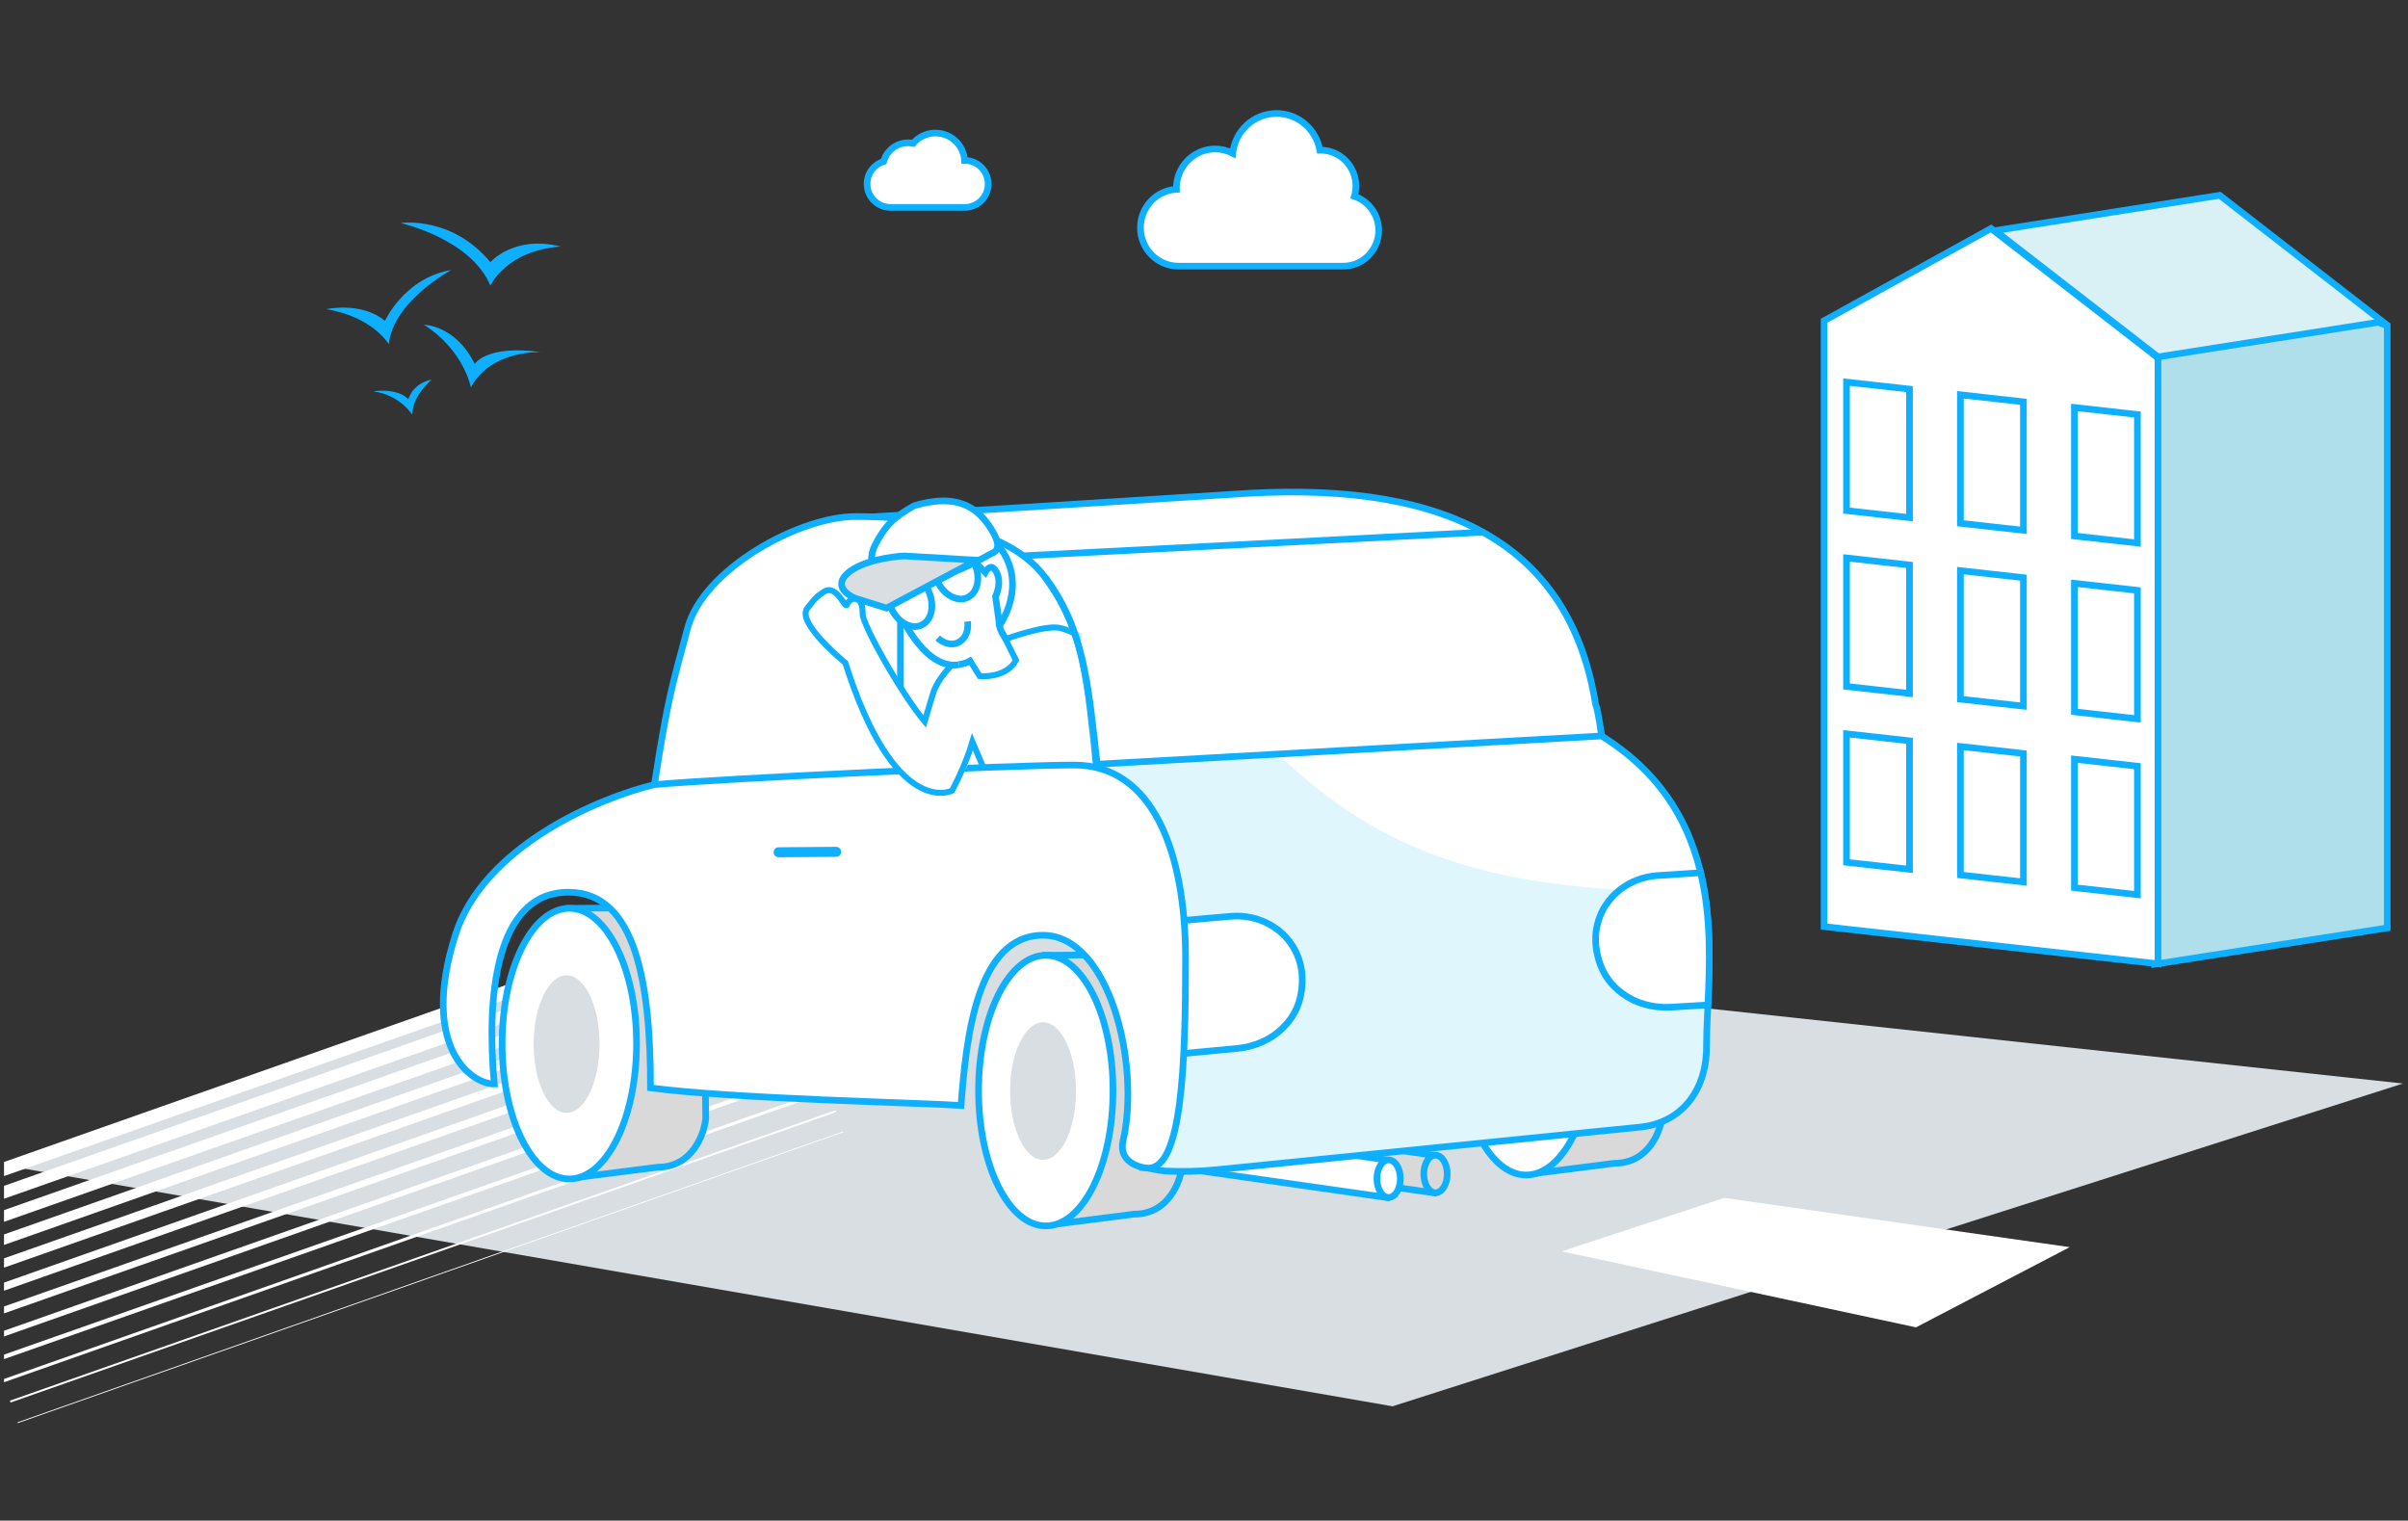 <?xml version="1.0" encoding="UTF-8"?>
<svg width="388" height="245" viewBox="0 0 388 245" fill="none" xmlns="http://www.w3.org/2000/svg">
<rect x="0" y="0" width="388" height="245" fill="#333333" stroke="none"/>
<g clip-path="url(#clip0_14_2491)">
<path d="M224.378 226.581L387.185 174.575L118.104 145.515L0.99 187.792L224.378 226.581Z" fill="#D8DEE2"/>
<path d="M2.846 229.228L135.853 182.361" stroke="white" stroke-width="0.134" stroke-miterlimit="10"/>
<path d="M1.656 225.822L134.677 179.026" stroke="white" stroke-width="0.317" stroke-miterlimit="10"/>
<path d="M0.551 222.474L133.487 175.62" stroke="white" stroke-width="0.499" stroke-miterlimit="10"/>
<path d="M-0.638 219.068L132.311 172.286" stroke="white" stroke-width="0.682" stroke-miterlimit="10"/>
<path d="M-1.814 215.733L131.121 168.879" stroke="white" stroke-width="0.865" stroke-miterlimit="10"/>
<path d="M-2.933 212.313L129.945 165.545" stroke="white" stroke-width="1.047" stroke-miterlimit="10"/>
<path d="M-4.109 208.978L128.755 162.139" stroke="white" stroke-width="1.23" stroke-miterlimit="10"/>
<path d="M-5.228 205.558L127.579 158.804" stroke="white" stroke-width="1.413" stroke-miterlimit="10"/>
<path d="M-6.404 202.223L126.389 155.398" stroke="white" stroke-width="1.596" stroke-miterlimit="10"/>
<path d="M-7.594 198.817L125.212 152.064" stroke="white" stroke-width="1.778" stroke-miterlimit="10"/>
<path d="M-8.712 195.397L124.022 148.657" stroke="white" stroke-width="1.961" stroke-miterlimit="10"/>
<path d="M-9.889 192.063L122.846 145.323" stroke="white" stroke-width="2.144" stroke-miterlimit="10"/>
<path d="M333.491 200.938L277.827 193.004L251.628 201.612L308.724 213.859L333.491 200.938Z" fill="white"/>
<path d="M169.891 198.558C167.003 199.13 163.713 194.729 162.542 188.727C161.37 182.726 162.762 177.397 165.649 176.825C168.537 176.253 171.827 180.654 172.998 186.655C174.17 192.657 172.778 197.986 169.891 198.558Z" fill="#D8DEE2"/>
<path d="M169.596 197.295L182.778 195.618C188.261 195.618 190.199 190.417 190.483 187.816C190.483 164.305 186.65 155.369 184.419 153.84H177.883L168.506 153.913L169.596 197.295Z" fill="#D9D9D9" stroke="#0FAFFF" stroke-width="1.072" stroke-miterlimit="10"/>
<path d="M168.506 197.513C162.524 197.513 157.675 187.753 157.675 175.713C157.675 163.673 162.524 153.913 168.506 153.913C174.487 153.913 179.336 163.673 179.336 175.713C179.336 187.753 174.487 197.513 168.506 197.513Z" fill="white" stroke="#0FAFFF" stroke-width="1.072" stroke-miterlimit="10"/>
<path d="M168.07 186.869C165.139 186.869 162.763 181.907 162.763 175.786C162.763 169.666 165.139 164.704 168.07 164.704C171 164.704 173.376 169.666 173.376 175.786C173.376 181.907 171 186.869 168.07 186.869Z" fill="#D8DEE2"/>
<path d="M246.996 189.098L260.178 187.421C265.661 187.421 267.599 182.221 267.883 179.62C267.883 156.109 264.05 147.173 261.819 145.644H255.283L245.906 145.717L246.996 189.098Z" fill="#D9D9D9" stroke="#0FAFFF" stroke-width="1.072" stroke-miterlimit="10"/>
<path d="M245.906 189.317C239.924 189.317 235.075 179.557 235.075 167.517C235.075 155.477 239.924 145.717 245.906 145.717C251.887 145.717 256.736 155.477 256.736 167.517C256.736 179.557 251.887 189.317 245.906 189.317Z" fill="white" stroke="#0FAFFF" stroke-width="1.072" stroke-miterlimit="10"/>
<path d="M245.47 178.672C242.539 178.672 240.163 173.711 240.163 167.59C240.163 161.469 242.539 156.508 245.47 156.508C248.4 156.508 250.776 161.469 250.776 167.59C250.776 173.711 248.4 178.672 245.47 178.672Z" fill="#D8DEE2"/>
<path d="M92.826 189.729L106.007 188.052C111.49 188.052 113.429 182.851 113.712 180.25C113.712 156.739 109.88 147.803 107.649 146.274H101.112L91.735 146.347L92.826 189.729Z" fill="#D9D9D9" stroke="#0FAFFF" stroke-width="1.072" stroke-miterlimit="10"/>
<path d="M91.735 189.948C85.754 189.948 80.905 180.187 80.905 168.147C80.905 156.107 85.754 146.347 91.735 146.347C97.717 146.347 102.566 156.107 102.566 168.147C102.566 180.187 97.717 189.948 91.735 189.948Z" fill="white" stroke="#0FAFFF" stroke-width="1.072" stroke-miterlimit="10"/>
<path d="M91.299 179.303C88.369 179.303 85.993 174.341 85.993 168.22C85.993 162.1 88.369 157.138 91.299 157.138C94.23 157.138 96.606 162.1 96.606 168.22C96.606 174.341 94.23 179.303 91.299 179.303Z" fill="#D8DEE2"/>
<path d="M198.406 79.655L136.28 83.54L137.539 131.143H241.997L258.063 118.576C258.063 118.576 257.536 114.509 257.1 113.488C252.702 86.125 230.985 77.235 198.406 79.655Z" fill="white"/>
<path d="M136.28 83.54L135.745 83.554C135.737 83.266 135.959 83.023 136.247 83.005L136.28 83.54ZM198.406 79.655L198.446 80.19L198.44 80.19L198.406 79.655ZM257.1 113.488L256.607 113.699L256.581 113.639L256.571 113.574L257.1 113.488ZM258.063 118.576L258.594 118.507L258.634 118.81L258.393 118.998L258.063 118.576ZM137.539 131.143V131.679H137.017L137.003 131.157L137.539 131.143ZM241.997 131.143L242.328 131.565L242.182 131.679H241.997V131.143ZM136.247 83.005L198.373 79.12L198.44 80.19L136.314 84.075L136.247 83.005ZM198.366 79.121C214.698 77.907 228.391 79.52 238.572 84.93C248.788 90.357 255.406 99.574 257.629 113.403L256.571 113.574C254.395 100.039 247.957 91.129 238.069 85.876C228.148 80.605 214.693 78.983 198.446 80.19L198.366 79.121ZM257.593 113.278C257.725 113.588 257.849 114.081 257.959 114.603C258.072 115.14 258.18 115.753 258.274 116.329C258.368 116.906 258.448 117.45 258.504 117.85C258.533 118.05 258.555 118.214 258.571 118.328C258.578 118.385 258.584 118.43 258.588 118.46C258.59 118.475 258.592 118.487 258.593 118.495C258.593 118.499 258.594 118.502 258.594 118.504C258.594 118.505 258.594 118.506 258.594 118.506C258.594 118.507 258.594 118.507 258.594 118.507C258.594 118.507 258.594 118.507 258.594 118.507C258.594 118.507 258.594 118.507 258.063 118.576C257.532 118.645 257.532 118.645 257.532 118.645C257.532 118.645 257.531 118.645 257.531 118.645C257.531 118.645 257.531 118.645 257.531 118.645C257.531 118.644 257.531 118.643 257.531 118.642C257.531 118.641 257.531 118.638 257.53 118.634C257.529 118.627 257.528 118.615 257.526 118.6C257.522 118.571 257.516 118.527 257.508 118.471C257.493 118.359 257.471 118.197 257.443 118C257.387 117.605 257.308 117.069 257.216 116.501C257.124 115.933 257.018 115.338 256.91 114.825C256.799 114.297 256.693 113.9 256.607 113.699L257.593 113.278ZM136.816 83.526L138.075 131.128L137.003 131.157L135.745 83.554L136.816 83.526ZM137.539 130.607H241.997V131.679H137.539V130.607ZM241.667 130.72L257.733 118.154L258.393 118.998L242.328 131.565L241.667 130.72Z" fill="#0FAFFF"/>
<path d="M165.227 89.529L238.851 85.746" stroke="#0FAFFF" stroke-width="1.072" stroke-miterlimit="10" stroke-linecap="round"/>
<path d="M199.207 181.582L230.922 186.122V192.174L199.207 187.635V181.582Z" fill="#D9D9D9" stroke="#0FAFFF" stroke-width="1.072" stroke-miterlimit="10"/>
<ellipse cx="231.3" cy="189.148" rx="1.888" ry="3.026" fill="#D9D9D9" stroke="#0FAFFF" stroke-width="1.072" stroke-miterlimit="10"/>
<path d="M191.656 182.339L223.371 186.878V192.931L191.656 188.392V182.339Z" fill="white" stroke="#0FAFFF" stroke-width="1.072" stroke-miterlimit="10"/>
<ellipse cx="223.749" cy="189.905" rx="1.888" ry="3.026" fill="white" stroke="#0FAFFF" stroke-width="1.072" stroke-miterlimit="10"/>
<path d="M274.967 168.691C274.967 155.416 279.754 132.088 258.063 118.576L174.351 123.261L184.106 155.101V188.085C184.614 188.085 186.722 188.595 187.595 188.668C190.43 188.814 193.337 188.741 196.172 188.45L264.281 181.596C270.751 180.94 274.967 175.908 274.967 168.691Z" fill="white"/>
<path d="M264.281 181.596C270.751 180.94 274.967 175.908 274.967 168.691C274.967 162.061 276.161 152.923 274.654 143.752C240.621 143.752 222.805 137.763 205.815 121.37L174.351 123.261L184.106 155.101V188.085C184.614 188.085 186.722 188.595 187.595 188.668C190.43 188.814 193.337 188.741 196.172 188.45L264.281 181.596Z" fill="#DEF6FC"/>
<path d="M274.967 168.691C274.967 155.416 279.754 132.088 258.063 118.576L174.351 123.261L184.106 155.101V188.085C184.614 188.085 186.722 188.595 187.595 188.668C190.43 188.814 193.337 188.741 196.172 188.45L264.281 181.596C270.751 180.94 274.967 175.908 274.967 168.691Z" stroke="#0FAFFF" stroke-width="1.072"/>
<path fill-rule="evenodd" clip-rule="evenodd" d="M274.025 140.611L267.007 141.074C262.419 141.403 258.419 144.518 257.368 149.015C256.966 150.683 256.994 152.58 257.6 154.636C258.34 157.206 259.826 158.918 261.399 160.049C263.614 161.706 266.433 162.429 269.2 162.275L275.193 161.919C275.488 155.518 275.779 147.983 274.025 140.611Z" fill="white"/>
<path d="M267.007 141.074L266.972 140.539L266.969 140.539L267.007 141.074ZM274.025 140.611L274.546 140.487L274.442 140.046L273.99 140.076L274.025 140.611ZM257.368 149.015L257.889 149.141L257.89 149.137L257.368 149.015ZM257.6 154.636L258.115 154.488L258.114 154.484L257.6 154.636ZM261.399 160.049L261.72 159.62L261.712 159.614L261.399 160.049ZM269.2 162.275L269.229 162.81L269.231 162.81L269.2 162.275ZM275.193 161.919L275.224 162.454L275.706 162.425L275.728 161.944L275.193 161.919ZM267.042 141.609L274.06 141.145L273.99 140.076L266.972 140.539L267.042 141.609ZM257.89 149.137C258.883 144.89 262.668 141.923 267.045 141.608L266.969 140.539C262.169 140.884 257.956 144.146 256.847 148.893L257.89 149.137ZM258.114 154.484C257.533 152.511 257.51 150.71 257.889 149.141L256.847 148.889C256.421 150.655 256.455 152.648 257.086 154.788L258.114 154.484ZM261.712 159.614C260.221 158.542 258.816 156.925 258.115 154.488L257.085 154.784C257.863 157.487 259.431 159.294 261.086 160.485L261.712 159.614ZM269.17 161.74C266.511 161.888 263.821 161.192 261.72 159.62L261.078 160.479C263.407 162.221 266.355 162.97 269.229 162.81L269.17 161.74ZM275.161 161.384L269.168 161.74L269.231 162.81L275.224 162.454L275.161 161.384ZM275.728 161.944C276.023 155.548 276.32 147.942 274.546 140.487L273.504 140.735C275.237 148.024 274.953 155.487 274.657 161.894L275.728 161.944Z" fill="#0FAFFF"/>
<path d="M185.395 170.236L199.411 168.916C202.168 168.646 204.844 167.501 206.781 165.526C208.164 164.168 209.373 162.248 209.713 159.595C209.999 157.47 209.739 155.591 209.087 154.005C207.365 149.72 202.939 147.253 198.354 147.628L189.411 148.411" fill="white"/>
<path d="M185.395 170.236L199.411 168.916C202.168 168.646 204.844 167.501 206.781 165.526C208.164 164.168 209.373 162.248 209.713 159.595C209.999 157.47 209.739 155.591 209.087 154.005C207.365 149.72 202.939 147.253 198.354 147.628L189.411 148.411" stroke="#0FAFFF" stroke-width="1.072" stroke-miterlimit="10"/>
<path d="M168.373 92.997C174.666 101.509 175.295 109.705 176.868 123.892C152.327 129.461 103.684 137.762 105.446 126.414C107.649 112.227 108.278 110.651 110.795 101.194C113.312 91.736 128.729 83.224 137.854 83.224C146.978 83.224 162.08 84.485 168.373 92.997Z" fill="white" stroke="#0FAFFF" stroke-width="1.072" stroke-miterlimit="10"/>
<path d="M145.09 83.855L145.09 124.207" stroke="#0FAFFF" stroke-width="1.072" stroke-miterlimit="10" stroke-linecap="round"/>
<path d="M191.027 154.471C191.027 171.809 190.398 188.202 185.049 188.202C183.685 188.202 180.166 187.229 180.958 183.789C183.79 171.494 178.756 150.688 168.058 150.688C157.361 150.688 155.683 167.291 154.844 178.114C149.18 177.694 118.158 177.043 104.817 175.277C104.817 158.884 102.615 143.752 91.602 143.752C79.646 143.752 78.388 161.091 79.646 174.647C75.871 174.647 67.69 168.657 73.354 150.688C77.884 136.312 96.636 128.515 105.446 126.413C117.507 125.363 163.024 123.261 173.093 123.261C185.678 123.261 191.027 137.132 191.027 154.471Z" fill="white" stroke="#0FAFFF" stroke-width="1.072"/>
<path d="M125.453 137.315L134.727 137.245" stroke="#0FAFFF" stroke-width="1.608" stroke-miterlimit="10" stroke-linecap="round"/>
<mask id="mask0_14_2491" style="mask-type:alpha" maskUnits="userSpaceOnUse" x="104" y="77" width="74" height="61">
<path d="M168.328 93.169C174.546 101.665 175.128 109.825 176.616 123.951C167.808 125.912 170.263 134.19 158.697 135.806C138.145 138.678 104.339 133.409 105.502 126.185C107.772 112.074 108.407 110.507 110.965 101.104C113.522 91.701 128.917 83.289 138 83.324C142.023 83.34 153.941 77.357 159.014 78.387C165.395 79.682 164.865 88.436 168.328 93.169Z" fill="white" stroke="#009FE3" stroke-width="1.072" stroke-miterlimit="10"/>
</mask>
<g mask="url(#mask0_14_2491)">
<path d="M148.991 116.235L151.732 107.1L156.09 113.858L157.965 118.568C156.769 122.607 153.393 127.39 153.393 127.39C153.393 127.39 144.24 132.134 136.209 106.796C136.209 106.796 128.285 100.36 130.069 98.029C130.765 97.146 131.489 96.061 132.909 95.274C134.841 94.195 136.203 98.173 136.459 97.437C136.886 96.21 139.074 95.575 138.998 98.901C138.931 100.586 145.31 111.899 148.991 116.235Z" fill="white"/>
<path d="M153.278 107.229C153.278 107.229 151.06 109.422 150.359 111.665L148.988 116.233C145.308 111.897 138.93 100.582 138.997 98.897C139.073 95.57 136.884 96.205 136.458 97.432C136.202 98.168 134.84 94.19 132.908 95.269C131.488 96.057 130.765 97.142 130.069 98.025C128.285 100.356 136.208 106.793 136.208 106.793C144.238 132.134 153.389 127.389 153.389 127.389C153.389 127.389 155.494 123.565 156.691 119.525L158.563 123.943" stroke="#0FAFFF" stroke-width="0.965" stroke-miterlimit="10"/>
<path d="M159.806 105.076C164.452 102.193 165.522 95.497 162.195 90.12C158.869 84.743 152.406 82.722 147.76 85.605C145.879 86.771 144.584 88.562 143.93 90.638C143.681 91.427 141.417 94.276 140.655 94.919C140.661 96.224 143.7 96.754 143.821 97.598C144.06 99.274 144.393 98.981 145.37 100.56C148.696 105.937 155.159 107.958 159.806 105.076Z" fill="white"/>
<path d="M156.08 106.101L157.859 108.936C157.859 108.936 162.072 109.361 163.705 106.382L162.045 103.041" fill="white"/>
<path d="M156.08 106.101L157.859 108.936C157.859 108.936 162.072 109.361 163.705 106.382L162.045 103.041" stroke="#0FAFFF" stroke-width="0.965" stroke-miterlimit="10"/>
<path d="M162.087 102.948C162.087 102.948 168.246 100.699 170.625 101.149C174.611 101.839 180.366 107.525 180.366 107.525C181.518 108.687 183.812 113.217 183.771 122.046" stroke="#0FAFFF" stroke-width="0.965" stroke-miterlimit="10"/>
<path d="M162.365 103.401C161.737 102.455 161.187 101.659 161.067 100.867" stroke="#0FAFFF" stroke-width="1.072" stroke-miterlimit="10"/>
<path d="M154.507 107.074C155.298 106.955 155.872 106.786 156.705 106.241" stroke="#0FAFFF" stroke-width="1.072" stroke-miterlimit="10"/>
<path d="M145.514 99.848C145.514 99.848 149.273 107.945 154.506 107.096" stroke="#0FAFFF" stroke-width="1.072" stroke-miterlimit="10"/>
<path d="M155.91 100.123C156.043 101.309 155.754 102.452 154.992 103.107C153.969 104.092 152.372 103.94 151.082 102.795" stroke="#0FAFFF" stroke-width="1.072" stroke-miterlimit="10"/>
<path d="M160.278 87.253C163.283 90.298 164.495 95.217 161.109 100.738C161.109 100.738 161.053 100.774 161.017 100.719C161.023 100.239 160.679 98.244 160.41 96.121C160.41 96.121 161.696 93.465 160.242 91.713C159.479 90.781 158.743 92.209 158.743 92.209L156.593 90.115" stroke="#0FAFFF" stroke-width="1.072" stroke-miterlimit="10"/>
<path d="M149.078 94.256C150.468 96.292 150.528 98.958 149.152 100.253C147.777 101.548 145.597 100.981 144.152 98.982C143.863 98.534 143.611 98.142 143.433 97.621L156.482 89.824C157.872 91.859 157.931 94.525 156.556 95.82C155.18 97.115 153.001 96.549 151.555 94.549C151.267 94.101 151.014 93.709 150.837 93.189" fill="white"/>
<path d="M149.078 94.256C150.468 96.292 150.528 98.958 149.152 100.253C147.777 101.548 145.597 100.981 144.152 98.982C143.863 98.534 143.611 98.142 143.433 97.621L156.482 89.824C157.872 91.859 157.931 94.525 156.556 95.82C155.18 97.115 153.001 96.549 151.555 94.549C151.267 94.101 151.014 93.709 150.837 93.189" stroke="#0FAFFF" stroke-width="1.072" stroke-miterlimit="10"/>
<path d="M159.114 84.358C155.982 79.976 151.452 80.266 147.26 81.487C144.046 83.362 142.714 84.515 140.964 87.887C139.565 90.585 141.125 94.911 142.081 96.737C142.328 96.531 143.316 95.866 145.295 94.863C147.768 93.609 153.142 92.356 154.684 91.739C156.226 91.122 158.958 89.623 159.481 89.317C160.004 89.012 162.246 88.74 159.114 84.358Z" fill="white" stroke="#0FAFFF" stroke-width="1.072" stroke-miterlimit="10"/>
<path d="M145.715 89.574L157.33 90.248L142.846 97.978L137.829 96.397C136.471 95.872 134.323 94.325 136.594 92.34C138.865 90.355 143.621 89.669 145.715 89.574Z" fill="#D8DEE2" stroke="#0FAFFF" stroke-width="1.072" stroke-miterlimit="10"/>
<path d="M176.699 123.891C175.235 109.714 174.663 101.524 168.543 92.997" stroke="#0FAFFF" stroke-width="1.072" stroke-miterlimit="10"/>
</g>
<path d="M52.587 49.808C52.587 49.808 58.251 48.547 62.026 51.699C62.026 51.699 65.173 44.764 72.724 43.503C72.724 43.503 63.285 48.547 62.656 55.482C62.656 55.482 60.139 51.069 52.587 49.808Z" fill="#0FAFFF"/>
<path d="M68.319 52.33C68.319 52.33 73.353 52.33 76.5 58.635C76.5 58.635 78.388 55.482 87.197 56.743C87.197 56.743 79.155 56.283 75.871 62.418C75.871 62.418 74.776 56.453 68.319 52.33Z" fill="#0FAFFF"/>
<path d="M90.344 39.72C81.534 40.35 79.017 46.025 79.017 46.025C75.871 38.459 64.544 35.937 64.544 35.937C64.544 35.937 72.724 34.676 79.017 42.242C79.017 42.242 82.793 37.828 90.344 39.72Z" fill="#0FAFFF"/>
<path d="M60.139 63.048C60.139 63.048 63.914 62.418 65.802 64.309C65.802 64.309 66.431 61.787 69.578 61.157C69.578 61.157 66.431 63.679 66.431 66.831C66.431 66.831 64.544 63.679 60.139 63.048Z" fill="#0FAFFF"/>
<path d="M384.655 52.507V149.504L347.196 155.347V58.383L357.996 41.644L384.655 52.507Z" fill="#AFDFEB" stroke="#0FAFFF" stroke-width="1.072"/>
<path d="M347.716 155.286L293.911 149.296V51.679L320.813 36.816L347.716 57.669V155.286Z" fill="white" stroke="#0FAFFF" stroke-width="1.072"/>
<path d="M357.659 31.467L383.905 51.812L347.714 57.501L321.469 37.156L357.659 31.467Z" fill="#D9F0F5" stroke="#0FAFFF" stroke-width="1.072"/>
<path d="M297.529 82.269V61.566L307.677 62.696V83.399L297.529 82.269Z" fill="white" stroke="#0FAFFF" stroke-width="1.072"/>
<path d="M315.883 84.312V63.61L326.031 64.74V85.442L315.883 84.312Z" fill="white" stroke="#0FAFFF" stroke-width="1.072"/>
<path d="M334.247 86.357V65.654L344.401 66.785V87.487L334.247 86.357Z" fill="white" stroke="#0FAFFF" stroke-width="1.072"/>
<path d="M297.529 110.6V89.897L307.677 91.027V111.73L297.529 110.6Z" fill="white" stroke="#0FAFFF" stroke-width="1.072"/>
<path d="M315.883 112.643V91.94L326.031 93.07V113.773L315.883 112.643Z" fill="white" stroke="#0FAFFF" stroke-width="1.072"/>
<path d="M334.247 114.688V93.985L344.401 95.115V115.818L334.247 114.688Z" fill="white" stroke="#0FAFFF" stroke-width="1.072"/>
<path d="M297.529 138.931V118.229L307.677 119.358V140.061L297.529 138.931Z" fill="white" stroke="#0FAFFF" stroke-width="1.072"/>
<path d="M315.883 140.975V120.272L326.031 121.402V142.104L315.883 140.975Z" fill="white" stroke="#0FAFFF" stroke-width="1.072"/>
<path d="M334.247 143.019V122.316L344.401 123.447V144.15L334.247 143.019Z" fill="white" stroke="#0FAFFF" stroke-width="1.072"/>
<path d="M216.456 42.88C219.6 42.88 222.148 40.297 222.148 37.112C222.148 34.554 220.503 32.388 218.228 31.633C218.386 31.104 218.473 30.543 218.473 29.962C218.473 26.776 215.925 24.194 212.781 24.194C212.743 24.194 212.706 24.199 212.668 24.2C212.071 20.837 209.174 18.283 205.684 18.283C202.025 18.283 199.015 21.087 198.626 24.689C197.777 24.254 196.821 24.003 195.805 24.003C192.35 24.003 189.549 26.842 189.549 30.343C189.549 30.397 189.555 30.449 189.557 30.502C186.329 30.673 183.763 33.37 183.763 36.683C183.763 40.105 186.501 42.88 189.878 42.88H216.456Z" fill="white" stroke="#0FAFFF" stroke-width="1.072" stroke-miterlimit="10"/>
<path d="M155.446 25.849C155.44 25.849 155.435 25.85 155.43 25.85C155.268 23.385 153.227 21.435 150.726 21.435C149.29 21.435 148.006 22.08 147.141 23.094C146.876 23.04 146.602 23.012 146.321 23.012C144.441 23.012 142.862 24.284 142.383 26.015C140.838 26.489 139.714 27.928 139.714 29.632C139.714 31.721 141.404 33.415 143.489 33.415H155.446C157.531 33.415 159.221 31.721 159.221 29.632C159.221 27.543 157.531 25.849 155.446 25.849Z" fill="white" stroke="#0FAFFF" stroke-width="1.072" stroke-miterlimit="10"/>
</g>
<defs>
<clipPath id="clip0_14_2491">
<rect width="387" height="244" fill="white" transform="translate(0.646 0.5)"/>
</clipPath>
</defs>
</svg>
